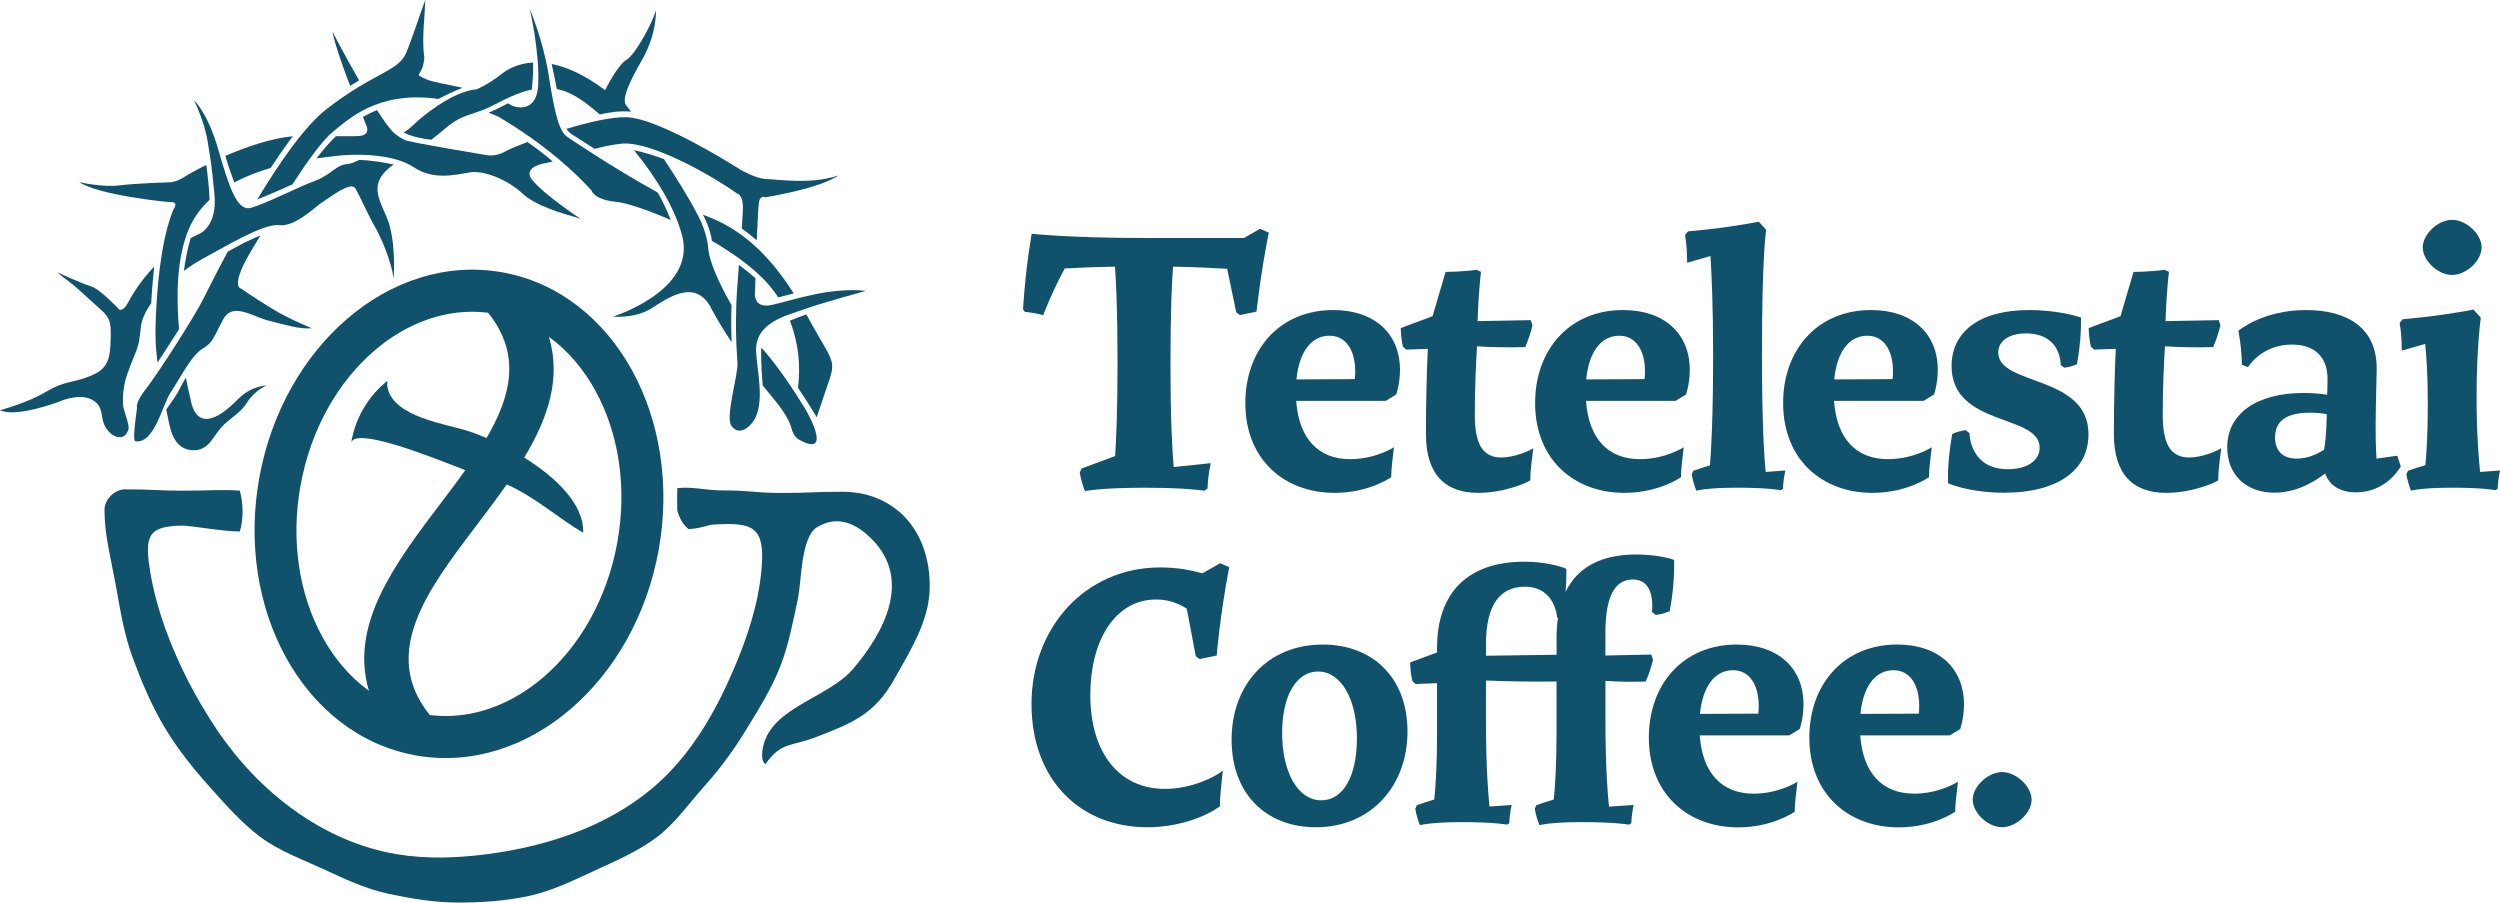 <?xml version="1.0" encoding="UTF-8"?>
<svg id="Layer_2" data-name="Layer 2" xmlns="http://www.w3.org/2000/svg" viewBox="0 0 672.65 242.85">
  <defs>
    <style>
      .cls-1 {
        fill: #10526b;
        stroke-width: 0px;
      }
    </style>
  </defs>
  <g id="Layer_1-2" data-name="Layer 1">
    <g>
      <g>
        <path class="cls-1" d="m341.38,62.6c-2.33,11.72-3.3,21.25-3.3,21.25l-4.48.92-.98-.74-2.44-11.71c-3.46-.22-8.35-.45-14.56-.57-.32,4.19-.69,12.05-.69,25.87,0,16.25.54,24.49.87,28.04l9.95-1.04c-.53,2.56-.79,4.85-.85,6.82l-.82.59s-4.91-.8-16.28-.8-15.88.89-15.88.89c-.63-1.56-1.1-3.22-1.41-4.95l.5-1.11,9.03-3.35c.3-4.51.64-12.35.64-25.08,0-13.72-.37-21.62-.68-25.88-5.88.1-10.33.29-13.53.49-2.12,3.95-4.07,8.11-5.79,12.55-1.74-.45-3.38-.74-4.93-.88l-.5-.7c.44-6.83,1.18-13.61,2.33-20.32,0,0,10.03,1.14,30.24,1.14h26.91l4.28-2.47,2.4,1.04Z"/>
        <path class="cls-1" d="m372.84,107.86h-24.08c.72,10.03,5.82,15.68,14.52,15.68,6.86,0,11.77-3.2,11.77-3.2-.27,2.8-.73,5.54-.73,8.05,0,0-5.89,4.22-15.21,4.22-13.5,0-24.04-8.91-24.04-24.16,0-14.46,9.32-25.03,23.66-25.03,10.99,0,17.95,6.24,17.95,16.09,0,3.83-1.01,6.63-1.01,6.63l-2.83,1.73Zm-24.02-5.78l15.7-.07c.07-.6.11-1.29.11-2.03,0-6.02-2.68-9.65-6.91-9.65-5.05,0-8.2,4.55-8.9,11.75Z"/>
        <path class="cls-1" d="m412.54,120.6c-.36,3.04-.81,5.96-.81,8.67-1.45.87-7.36,3.34-13.95,3.34-8.74,0-14.12-4.68-14.12-15.88,0-9.38.27-17.46.51-22.88l-5.82.22-.88-.81c-.37-1.7-.56-3.34-.58-5,2.95-1.07,5.83-2.17,8.56-3.18l3.5-11.93c4.51,0,8.36-.56,8.36-.56l1.18.56s-.62,4.38-.93,13.25l14.29-.26.48,1.4c-.5,2.07-1.15,4.02-1.96,5.85-4.41.13-8.74.06-12.97-.21-.28,4.65-.58,11.38-.58,18.37,0,7.57,1.86,11.54,7.12,11.54,3.49,0,7.52-1.75,8.61-2.49Z"/>
        <path class="cls-1" d="m450.81,107.86h-24.08c.72,10.03,5.82,15.68,14.52,15.68,6.86,0,11.77-3.2,11.77-3.2-.27,2.8-.73,5.54-.73,8.05,0,0-5.89,4.22-15.21,4.22-13.5,0-24.04-8.91-24.04-24.16,0-14.46,9.32-25.03,23.66-25.03,10.99,0,17.95,6.24,17.95,16.09,0,3.83-1.01,6.63-1.01,6.63l-2.83,1.73Zm-24.02-5.78l15.7-.07c.07-.6.11-1.29.11-2.03,0-6.02-2.68-9.65-6.91-9.65-5.05,0-8.2,4.55-8.9,11.75Z"/>
        <path class="cls-1" d="m480.36,126.61c-.39,1.86-.59,3.52-.63,4.9l-.57.39s-3.19-.68-11.66-.68-11.08.81-11.08.81c-.56-1.39-.97-2.85-1.25-4.39l.44-.98c1.39-.5,2.87-.98,4.47-1.45.33-4.03.85-12.98.85-29.76,0-13.18-.4-21.75-.72-26.56l-6.27,1.8c0-2.68-.18-5.16-.57-7.46l.82-.99s8.61-.61,19.04-2.58l1.97,2.17s-1.13,6.82-1.13,33.28c0,20.59.73,29.25,1.01,31.87l5.28-.39Z"/>
        <path class="cls-1" d="m517.54,107.86h-24.08c.72,10.03,5.82,15.68,14.52,15.68,6.86,0,11.77-3.2,11.77-3.2-.27,2.8-.73,5.54-.73,8.05,0,0-5.89,4.22-15.21,4.22-13.5,0-24.04-8.91-24.04-24.16,0-14.46,9.32-25.03,23.66-25.03,10.99,0,17.95,6.24,17.95,16.09,0,3.83-1.01,6.63-1.01,6.63l-2.83,1.73Zm-24.02-5.78l15.7-.07c.07-.6.11-1.29.11-2.03,0-6.02-2.68-9.65-6.91-9.65-5.05,0-8.2,4.55-8.9,11.75Z"/>
        <path class="cls-1" d="m537.65,94.85c0,9.07,24.28,5.86,24.28,22.02,0,9.56-8.15,15.71-22.76,15.71-6.91,0-12.64-1.47-15.04-2.58-.09-4.64.38-9.02,1.13-13.24,1.18-.54,2.39-.86,3.63-1.01l1.01.78h0s0,0,0,0c0,0,.03,9.72,10.34,9.72,5.22,0,8.55-2.34,8.55-5.8,0-9.15-23.7-5.56-23.7-21.97,0-8.77,6.9-15.06,20.89-15.06,6.08,0,11.52,1.16,13.93,2.03.08,4.39-.36,8.53-1.07,12.53-1.12.51-2.26.81-3.43.95l-.96-.74s.27-8.48-9.37-8.48c-4.5,0-7.43,2.01-7.43,5.14h0Z"/>
        <path class="cls-1" d="m597.64,120.6c-.36,3.04-.8,5.96-.81,8.67-1.45.87-7.36,3.34-13.95,3.34-8.74,0-14.12-4.68-14.12-15.88,0-9.38.27-17.46.51-22.88l-5.82.22-.88-.81c-.37-1.7-.56-3.34-.58-5,2.95-1.07,5.83-2.17,8.56-3.18l3.5-11.93c4.51,0,8.36-.56,8.36-.56l1.18.56s-.62,4.38-.93,13.25l14.29-.26.48,1.4c-.5,2.07-1.15,4.02-1.96,5.85-4.41.13-8.73.06-12.97-.21-.28,4.65-.59,11.38-.59,18.37,0,7.57,1.86,11.54,7.12,11.54,3.49,0,7.52-1.75,8.61-2.49Z"/>
        <path class="cls-1" d="m645.95,125.5s-3.72,6.97-12,6.97c-4.2,0-7.14-1.74-8.35-5.07-3.5,2.7-8.19,5.16-13.65,5.16-7.67,0-12.69-4.86-12.69-12.22,0-9.11,8.05-14.61,20.54-14.61,2.58,0,4.76.23,6.36.48l.09-3.85c.14-6.32-3.46-9.65-9.59-9.65-8.25,0-11.81,6.08-11.81,6.08l-1.64-.63c-.04-2.87-.36-5.92-.94-9.17,0,0,6.49-5.57,18.17-5.57,11.01,0,19.28,4.71,19.03,16.18l-.22,9.88c-.15,6.82,0,11.29.17,13.92l5.6-.79.94,2.9Zm-27.97-2.11c2.82,0,5.37-1.12,7.34-2.39.27-1.51.61-4.29.71-8.88v-.69c-1.18-.2-2.8-.39-4.55-.39-6.63,0-9.35,2.5-9.35,6.63,0,3.56,1.94,5.73,5.86,5.73Z"/>
        <path class="cls-1" d="m672.65,126.61c-.39,1.86-.59,3.52-.63,4.9l-.57.39s-3.19-.68-11.66-.68-11.08.81-11.08.81c-.56-1.39-.97-2.85-1.25-4.39l.44-.98c1.44-.52,3-1.02,4.67-1.51.31-3.09.65-8.33.65-16.41s-.38-13.2-.71-16.21l-6.29,1.8c0-2.68-.18-5.16-.57-7.46l.82-.99s8.61-.61,19.04-2.58l1.97,2.17s-1.13,8.11-1.13,21.14c0,10.53.63,17.5.95,20.37l5.35-.39Zm-20.79-60.04c0-3.54,4.1-7.42,7.91-7.42s7.93,3.85,7.93,7.42-4.11,7.41-7.93,7.41-7.91-3.85-7.91-7.42Z"/>
        <path class="cls-1" d="m329.01,207.37c-.29,3.32-.8,6.56-.77,9.54-2.95,2.28-10.27,5.67-19.54,5.67-18.07,0-31.16-12.74-31.16-33.16s14.36-36.75,34.66-36.75c4.69,0,8.57.8,11.28,1.6l4.83-2.72,2.42,1.05c-2.6,13.67-3.36,23.78-3.36,23.78l-4.62.95-1.01-.77-2.42-12.78c-1.91-1.27-4.66-2.48-8.23-2.48-11.22,0-17.73,11.26-17.73,25.62,0,15.71,7.79,25.34,20.06,25.34,7.52,0,13.93-3.49,15.59-4.91Z"/>
        <path class="cls-1" d="m331.37,199.08c0-14.91,9.75-25.66,24.52-25.66,13.31,0,22.81,8.78,22.81,23.41s-9.85,25.75-24.63,25.75c-13.43,0-22.69-8.99-22.69-23.5Zm33.72-.45c0-10.56-4.27-17.95-10.47-17.95-5.83,0-9.65,6.53-9.65,16.51,0,10.66,4.31,18.14,10.47,18.14s9.65-6.76,9.65-16.7Z"/>
        <path class="cls-1" d="m449.28,164.41c-1.22.56-2.47.89-3.76,1.04l-1.05-.81v-.04c.09-.63,1.01-8.68-5.12-8.68-5.09,0-7.4,4.94-7.4,14.38v6.07l12.33-.25.48,1.4c-.5,2.07-1.15,4.03-1.96,5.85-3.68.13-7.3.07-10.84-.17v10.54c0,13.13.64,20.43.96,23.29l6.63-.44c-.39,1.86-.59,3.52-.63,4.9l-.58.39s-3.57-.68-13.07-.68c-8.05,0-11.08.81-11.08.81-.56-1.39-.97-2.85-1.25-4.39l.44-.98c1.45-.52,3-1.03,4.68-1.52.33-3.33.74-9.17.74-17.72v-14.04c-6.47.09-12.8,0-18.99-.26v10.63c0,13.1.64,20.38.96,23.27l5.95-.41c-.39,1.86-.59,3.52-.63,4.9l-.58.39s-3.39-.68-12.39-.68c-8.05,0-11.08.81-11.08.81-.56-1.39-.97-2.85-1.25-4.39l.44-.98c1.45-.52,3-1.03,4.68-1.52.33-3.33.74-9.17.74-17.72v-13.58l-5.77.22-.88-.81c-.37-1.7-.56-3.34-.58-5,2.47-.9,4.9-1.81,7.23-2.68v-1.27c0-14.47,7.95-23.15,23.5-23.15,5.83,0,10.05,1.37,11.29,1.91.04,2.12-.04,4.19-.2,6.21,3.15-6.51,9.39-10.06,19-10.06,4.67,0,8.53.84,10.21,1.47.09,4.81-.39,9.35-1.18,13.72Zm-30.47,11.75v-4.41c0-1.96.13-3.81.39-5.54l-.24-.03s-.44-8.32-8.68-8.32c-6.76,0-10.46,5-10.46,15.37v3.2l18.99-.26Z"/>
        <path class="cls-1" d="m481.41,197.86h-24.08c.72,10.03,5.82,15.68,14.52,15.68,6.86,0,11.77-3.2,11.77-3.2-.27,2.8-.73,5.54-.73,8.05,0,0-5.89,4.22-15.21,4.22-13.5,0-24.04-8.91-24.04-24.16,0-14.46,9.32-25.03,23.66-25.03,10.99,0,17.95,6.24,17.95,16.09,0,3.83-1.01,6.63-1.01,6.63l-2.83,1.73Zm-24.02-5.78l15.7-.07c.07-.6.11-1.29.11-2.03,0-6.02-2.68-9.65-6.91-9.65-5.05,0-8.2,4.55-8.9,11.75Z"/>
        <path class="cls-1" d="m524.59,197.86h-24.08c.72,10.03,5.82,15.68,14.52,15.68,6.85,0,11.77-3.2,11.77-3.2-.27,2.8-.73,5.54-.73,8.05,0,0-5.88,4.22-15.21,4.22-13.5,0-24.04-8.91-24.04-24.16,0-14.46,9.32-25.03,23.66-25.03,10.99,0,17.95,6.24,17.95,16.09,0,3.83-1.01,6.63-1.01,6.63l-2.83,1.73Zm-24.02-5.78l15.7-.07c.07-.6.11-1.29.11-2.03,0-6.02-2.68-9.65-6.91-9.65-5.05,0-8.2,4.55-8.9,11.75Z"/>
        <path class="cls-1" d="m530.78,215.16c0-3.54,4.1-7.42,7.91-7.42s7.93,3.86,7.93,7.42-4.11,7.41-7.93,7.41-7.91-3.85-7.91-7.42Z"/>
      </g>
      <g>
        <path class="cls-1" d="m241.95,137.7c-3.95-3.42-9.18-5.39-15.35-5.39-8.05,0-8.05.32-16.1.32s-8.06-.68-16.1-.68c-4.66,0-7.49-1.04-12.17-.63-.04,2.01-.06,4.02,0,6.02.5,1.88,1.4,3.57,2.63,4.66.13.11.24.23.36.35,3.23-.11,4.99-1.08,6.68-1.2,10.89-.73,13.97.66,13,11.95-.8,9.33-3.81,18.39-7.48,26.95-4.62,10.79-10.51,21.25-18.97,29.38-12.63,12.14-30.08,18.16-47.45,20.4-8.05,1.04-16.25,1.34-24.25,0-19.85-3.32-37.07-16.71-48.33-33.4-8.62-12.79-16.51-29.82-18.4-45.3-.94-7.73.92-9.53,8.95-9.71,2.12-.05,11.65,1.68,15.56,1.57,1.03-3.43.94-7.5,0-10.97-4.72-.36-8.41,0-15,0-7.92,0-7.92-.36-15.85-.36-2.83,0-5.57,2.72-5.57,5.55,0,6.82,1.82,13.47,3.02,20.13,1.21,6.72,2.27,13.42,4.62,19.76,2.37,6.41,5.04,12.72,8.49,18.52,3.49,5.88,7.79,11.21,12.3,16.24,4.22,4.71,8.45,9.54,13.49,13.32,5.03,3.77,11.09,5.94,16.85,8.6,5.64,2.6,11.32,5.34,17.61,6.69,5.99,1.29,12.29,2.37,18.8,2.37s12.94-.46,18.94-1.75c6.28-1.35,12.06-4.21,17.7-6.81,5.76-2.65,11.69-5.19,16.72-8.96,5.03-3.78,8.7-9.15,12.93-13.86,4.23-4.71,7.92-9.77,11.25-15.24,3.3-5.4,6.69-10.78,9.04-16.73,2.33-5.89,3.47-12.15,4.81-18.4,1.01-4.72.77-16.58,5.17-19.25,5.72-3.46,10.76-.75,14.67,3.16,11.04,11.04,3.21,25.36-5.01,35-7.02,8.24-23.8,10.57-24.45,22.9-.05.99.1,2.13.9,2.71,4.16-6.05,6.99-4.75,13.31-7.18,9.95-3.83,16.02-6.14,21.4-15.78,4.05-7.25,9.11-15.18,9.45-23.7.36-8.96-2.67-16.52-8.16-21.28Z"/>
        <path class="cls-1" d="m108.65,35.69c1.37.7,3.64,1.46,7.37,1.92,1.28-.99,2.6-2.04,3.73-3.01,3.58-3.06,5.24-3.25,10.04-4.95,3.01-1.06,7.78-4.38,13.29-5.56.19-1.68.48-4.76.34-7.27-4.01.23-6.83,1.78-8.46,3.08-3.58,2.84-6.71,4.12-6.71,4.12-6.64.54-15.27,7.76-17.17,9.73-.4.41-1.27,1.11-2.42,1.94Z"/>
        <path class="cls-1" d="m153.48,25.19c2.32,1.12,5.05,3.09,7.91,5.62,1.91-.47,5.23-1.09,8.4-.76-.63-.86-1.08-1.44-1.26-1.65-1.22-1.37.1-5.15,4.18-12.23,4.08-7.08,3.79-13.36,3.79-13.36-.89,3.12-5.41,11.76-7.93,13.28-2.52,1.52-5.75,8.17-5.75,8.17-5.61-4.19-10.4-6.25-14.4-7.06.4,1.76,1,4.46,1.39,6.76,1.21.24,2.44.64,3.67,1.23Z"/>
        <path class="cls-1" d="m144.83,22.56c-.38,8.72-6.95,5.91-6.95,5.91-.41-.23-.82-.45-1.23-.66-1.16.62-3.12,1.63-5.17,2.51.79.31,1.59.63,2.41.98,0,0,14.34,7.9,25.28,19.98,0,0,.57,2.47,6.77,3.05,2.45.23,8.06,2.02,14.53,4.88-1.18-3.11-2.51-5.67-3.54-7.43-12.27-6.73-24.31-14.96-24.31-14.96-2.45-1.62-3.57-7.68-5.05-16.89-1.47-9.21-5.04-17.56-5.04-17.56,0,0,2.67,11.47,2.29,20.2Z"/>
        <path class="cls-1" d="m152.4,34.68c.8,1.15,1.69,1.61,1.69,1.61l5.9,3.76c2.13-.58,4.44-1.08,7.09-1.38,8.51-.95,26.52,9.93,31.21,13.38,0,0,1.44.25,1.59,3.17.05.89-.09,3.25-.31,6.24,1.17.86,2.67,2.01,4.05,3.18.2-5.04.43-9.69.63-10.46.45-1.78,1.68-1.09,1.68-1.09,16.21-2.81,19.58-5.88,19.58-5.88-7.3,2.54-16.59,1.01-19.28.96-2.69-.05-6.79-2.37-6.79-2.37,0,0-21.88-14.09-30.99-14.27-3.96-.08-10.14,1.36-16.07,3.15Z"/>
        <path class="cls-1" d="m191.27,82.81c1.48,2.8,3.43,6.01,5.58,9.27-.09-2.3-.17-5.8-.03-10.01-3.74-6.39-6.07-12.28-6.26-15.17-.32-4.71-2.92-9.24-2.92-9.24-2.22-4.29-5.64-9.77-8.99-14.84-2.07-.77-5.3-1.87-8.06-2.39,5.94,7.25,11.15,15.8,13,23.19,3.64,14.63-18.65,21.57-18.65,21.57,0,0,5.99.57,10.4-2.26,4.4-2.82,11.76-8.05,15.95-.13Z"/>
        <path class="cls-1" d="m208.13,78.22s.52.63,1.26,1.8c1.08-.29,2.58-.68,4.18-1.08-5.03-7.86-12.17-16.45-22.86-20.54-.51-.2-1.04-.41-1.57-.63,1.72,3.29,2.25,5.75,2.4,7.04,6.64,3.84,12.9,8.47,16.59,13.41Z"/>
        <path class="cls-1" d="m218.51,87.39c-.49-.88-1.01-1.82-1.55-2.79-1.28.45-3.06,1.1-4.43,1.68,1.58,4.09,2.87,9.57,2.37,16.04-.05.68-.11,1.36-.18,2.04,1.3,1.94,3.43,5.17,5.02,7.91,1.44-4.23,2.75-8.18,3.45-10.23,1.76-5.11.32-5.59-4.68-14.65Z"/>
        <path class="cls-1" d="m203.15,78.57s.04-1.48.11-3.7c-.89-.81-2.32-2.02-4.45-3.58-.35,4.51-.66,8.76-.71,10.98-.11,5.6-.17,8.5.32,15.23.25,3.41-3.33,14.5-1.64,17.06.02.03.04.05.05.08,2.01,2.66,4.79.45,6.04-1.58,2.95-4.77.87-13.12.57-18.37-.46-8.07,8.69-9.9,12.65-11.39,3.96-1.49,16.87-5.04,16.87-5.04-9.5-1.08-19.72,2.52-25.13,3.75-5.41,1.24-4.69-3.45-4.69-3.45Z"/>
        <path class="cls-1" d="m205.33,94.06c-.16-.19-.32-.37-.48-.56-.1,1.45-.12,4.39.36,10.2,1.24,1.56,2.53,3.04,3.73,4.57,1.22,1.55,2.35,3.15,3.26,4.96,1.04,2.08.76,3.98,3.04,5.2,8.35,4.47,2.82-6.15,1.35-8.53-3.39-5.5-7.02-10.96-11.26-15.85Z"/>
        <path class="cls-1" d="m51.79,121.13c3.03.17,4.48-1.66,5.9-3.68.56-.8,1.13-1.64,1.78-2.38,2.08-2.37,5.14-3.83,6.83-6.52,2.35-3.76,5.48-4.82,5.48-4.82,0,0-4.14-.08-7.95,3.87-3.81,3.95-10.95,9.41-12.62-.47,0,0-.54-2.11-1.2-5.52-.56.92-1.22,2.07-1.65,3-.6,1.3-2.49,4-3.62,5.56.92,4.24,1.35,10.64,7.05,10.97Z"/>
        <path class="cls-1" d="m34.59,115.38c.3-1.16-1.41-4.98-1.48-6.51-.15-2.92.25-5.83,1.26-8.57,2.85-7.78,2.81-5.77,3.56-12.47.22-1.99,1.26-4.13,2.75-6.22.16-3.11.52-7.07.8-9.88-3.85,4.05-6.1,7.93-6.94,9.54-1.51,2.88-2.52,1.96-2.52,1.96,0,0-5.07-5.47-7.54-6.19-2.47-.72-9.04-3.76-9.04-3.76,2.85,2.52,2.25,1.39,7.94,6.65,5.69,5.26,6.53,4.83,6.41,10.87s-.79,8.49-5.59,10.41c-4.8,1.92-6.86,1.21-11.89,4.24-5.03,3.03-12.31,4.91-12.31,4.91,4.1,2.1,15.57-2.15,15.57-2.15,2.61-1.17,6.56-2.1,9.22-.65,3.33,1.83,2.01,4.5,3.52,7.22,1.72,3.1,5.35,4.22,6.28.61Z"/>
        <path class="cls-1" d="m57.69,52.17c.86,8.75-3.94,10.67-3.94,10.67-.85.39-1.66.81-2.45,1.24-.9,2.87-1.5,6.46-1.83,8.82,1.71-1.29,3.37-2.36,4.77-3.11,5.65-3.02,16.55-9.75,20.89-9.21,4.34.53,9.62-4.96,11.72-6.26,2.1-1.3,7.57-5.67,8.77-3.63s3.58,7.46,5.18,10.18,4.38,9.04,5.11,13.98c0,0,.83-10.28-1.95-16.61-2.33-5.32-4.69-9.37,1.96-13.98-2.1-.45-5.78-1.12-9.25-1.23-1.38.66-2.52,1.09-3.2,1.12-3.11.16-4.2,2.83-8.79,4.53-4.59,1.7-13.8,6.44-17.33,7.27-3.54.83-5.69-5.49-8.59-15.62s-6.57-13.34-6.57-13.34c0,0,2.79,5.43,3.71,11.27.92,5.84.93,5.17,1.79,13.92Z"/>
        <path class="cls-1" d="m78.66,49.62c4.18-6.42,8.24-12.06,11.04-14.27,4.1-3.24,11.95-11.03,28.27-8.73,1.59-.84,4.25-2.17,6.49-2.99-4.32-.98-7.96-1.5-9.84-2.34-3.69-1.64-1.03-.47-.52-5.16.03-.25.05-.49.07-.74-.02-.11-.06-.2-.07-.32-.58-4.99.16-10.06.34-15.07-1.55,4.08-3.38,9.9-5.06,14.02-2.18,5.33-8.39,5.21-21.42,15.25-5.9,4.55-12.76,14.44-18.74,24.39,2.86-1.12,7.08-2.98,9.44-4.04Z"/>
        <path class="cls-1" d="m36.44,118.73c5.06.76,7.22-9.65,9.41-13.05,3.42-5.3,5.79-10.18,8.73-11.91,2.93-1.73,2.96-3.3,5.54-7.95,2.58-4.65,8.09-.51,12.21.47,4.12.98,8.24,2.4,11.56,2.02,0,0-5.96-2.36-10.87-5.37s-8.18-5.31-8.18-5.31c0,0-3.31-.29,3.33-11.13.61-1,1.25-2.04,1.9-3.12-3.03,1.12-6.65,3.11-8.82,4.37-3.34,6.24-5.77,11.16-6.61,12.81-2.59,5.1-12.41,20.35-15.39,24.1-2.97,3.75-2.38,5.1-2.38,5.1-.04.48-.67,4.43-.76,6.93-.04,1.15.03,2,.33,2.04Z"/>
        <path class="cls-1" d="m46.63,56.43c-4.79,11.55-4.8,33.27-4.8,33.27,0,2.58.22,5.21.56,7.84,1.49-2.28,4.07-6.24,5.78-8.96-.79-8.94-.63-19.38,2.71-27.13,1.3-3.01,3.22-5.54,5.51-7.67-.05-2.64-.54-6.84-.88-9.42-3.06,1.53-5.21,2.78-5.81,3.19-1.89,1.31-3.76,1.49-3.76,1.49,0,0-9.32.26-13.89.84s-10.75-.89-10.75-.89c5.11,3.46,23.09,5.38,24.95,5.42,1.86.04.37,2.02.37,2.02Z"/>
        <path class="cls-1" d="m72.83,45.18c1.18-1.79,3.6-5.42,5.95-8.52-5.94.56-12.64,2.9-18.13,5.29.81,2.93,1.85,5.73,2.4,7.14,3.14-1.69,6.51-2.95,9.78-3.91Z"/>
        <path class="cls-1" d="m96.62,21.63c-3.86-6.73-7.21-13.16-7.21-13.16,1.01,4.44,2.95,9.87,4.81,14.63l2.39-1.47Z"/>
        <path class="cls-1" d="m96.51,36.6s-1.14.09-6.14.05c-1.23,1.23-3.32,3.42-5.2,5.97,1.92-.26,3.45-.43,4.39-.56,5.61-.78,16.17-.8,21.69,2.89,5.52,3.69,11.35,2.02,15.3,1.42,3.95-.59,10.31,2.22,13.97,5.65,3.66,3.43,10.66,5.36,15.6,6.8,0,0-9.81-6.46-13.04-10.56,0,0-2.84-3.19,3.81-4.4.62-.11,1.22-.25,1.82-.39-1.98-1.84-4.97-3.99-6.8-5.25-3,1.13-5.22,2.08-5.93,2.51-2.52,1.52-4.99,1.02-4.99,1.02,0,0-20.02-3.31-21.87-4.02s-3.47-2.31-3.47-2.31c-1.16-1.25-2.63-3.33-4.21-5.8-1.44.57-2.86,1.31-3.8,1.83.47,1.13.82,1.99,1,2.49.98,2.71-2.12,2.64-2.12,2.64Z"/>
        <path class="cls-1" d="m111.74,203.23c15.05,2.72,29.96-2.27,41.88-12.53,11.61-9.99,20.4-25.03,23.6-42.73,3.2-17.7.23-34.85-7.14-48.28-7.58-13.79-19.79-23.68-34.84-26.4s-29.96,2.27-41.88,12.53c-11.61,9.99-20.39,25.03-23.59,42.72-3.2,17.7-.24,34.86,7.14,48.28,7.58,13.79,19.79,23.68,34.84,26.4Zm48.46-98.1c6.17,11.22,8.62,25.72,5.89,40.83-2.73,15.11-10.1,27.83-19.81,36.19-8.88,7.64-19.72,11.6-30.63,10.24-13.46-16.69-.56-33.72,12.34-50.74,2.85-3.76,5.7-7.52,8.34-11.3,7.18,3.04,14.05,9.19,20.57,12.99.29-7.72-7.44-14.98-15.85-20.22,6.33-10.52,10.02-21.23,6.65-32.48,5.04,3.65,9.28,8.62,12.51,14.48Zm-79.32,25.43c2.73-15.11,10.1-27.83,19.81-36.18,8.88-7.64,19.72-11.6,30.63-10.24,8.97,11.12,6.23,22.39-.41,33.71-1.7-.73-3.28-1.33-4.68-1.79-6.18-2.02-19.98-3.73-21.9-11.52-.16-.66-.19-1.35-.08-2.08-5.2,4.11-8.77,10.24-9.78,16.79.72-4.63,21.36,3.57,30.73,7.26-2,2.79-4.11,5.58-6.22,8.36-12.54,16.55-25.08,33.1-19.71,51-5.04-3.65-9.29-8.61-12.51-14.48-6.17-11.22-8.62-25.72-5.89-40.83Z"/>
      </g>
    </g>
  </g>
</svg>